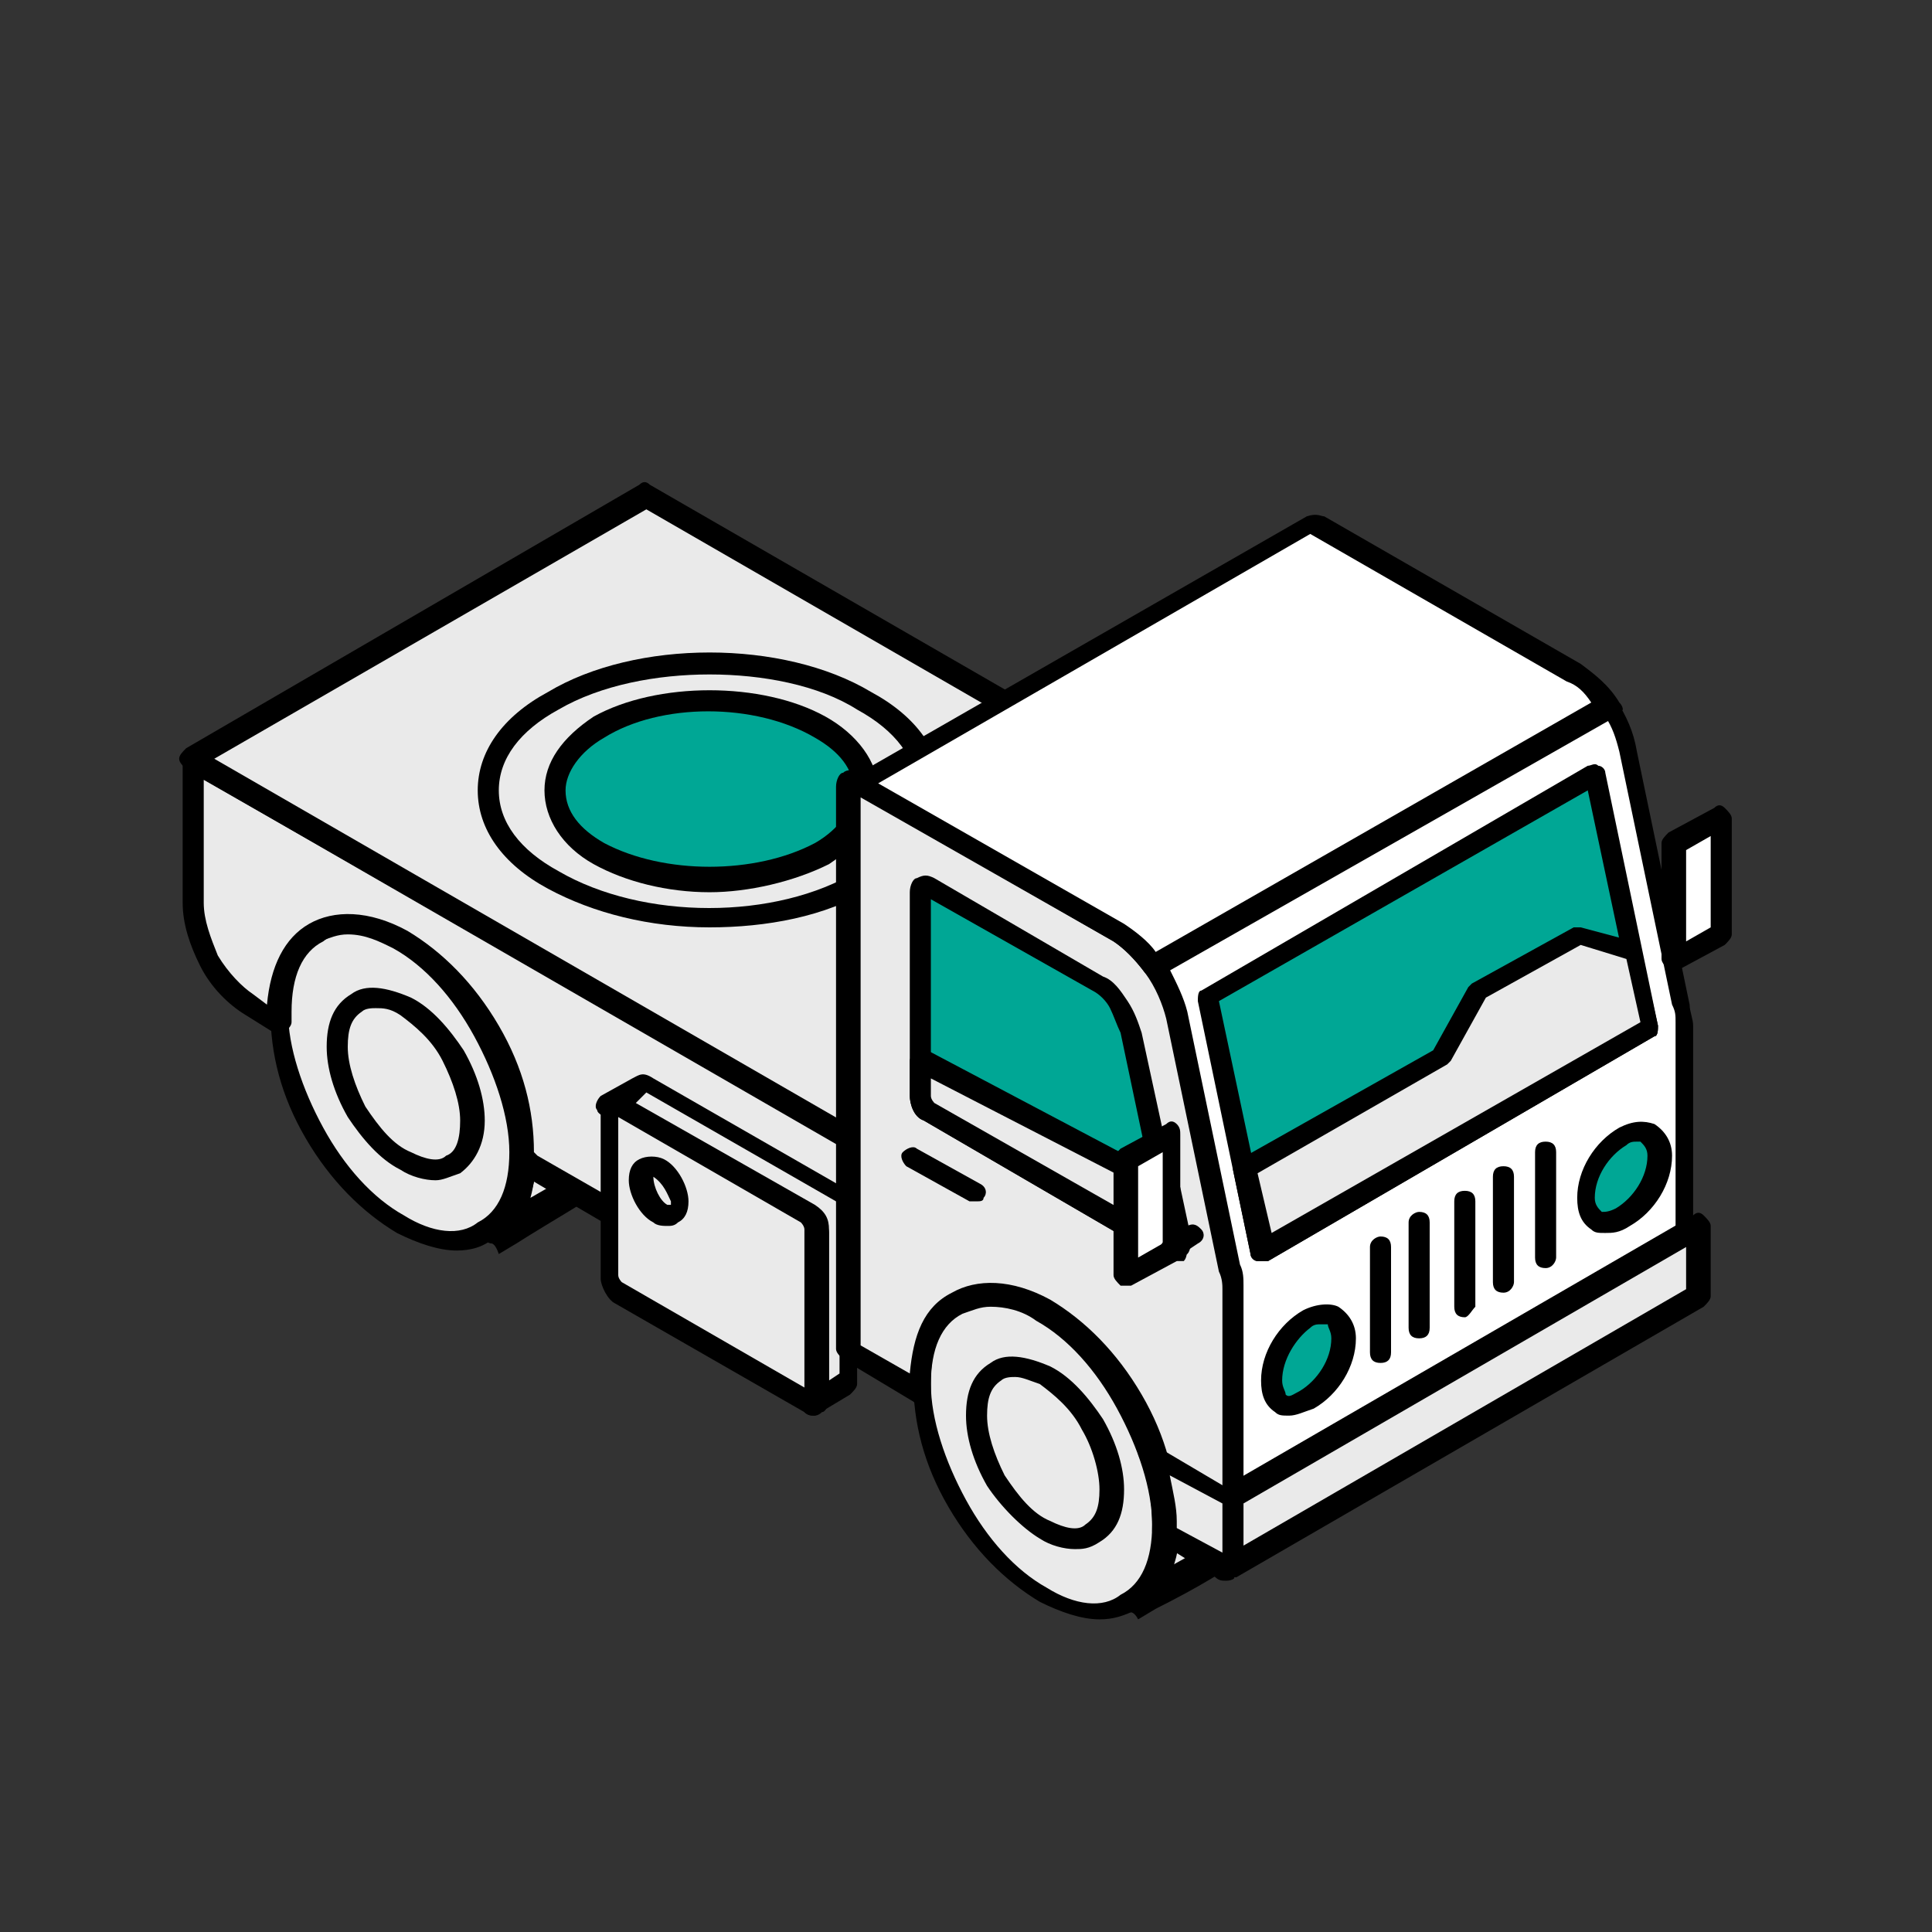 <?xml version="1.0" encoding="UTF-8"?> <!-- Generator: Adobe Illustrator 23.0.3, SVG Export Plug-In . SVG Version: 6.00 Build 0) --> <svg xmlns="http://www.w3.org/2000/svg" xmlns:xlink="http://www.w3.org/1999/xlink" id="Слой_1" x="0px" y="0px" viewBox="0 0 55 55" style="enable-background:new 0 0 55 55;" xml:space="preserve"><rect x="0" y="0" width="55" height="55" fill="#333333" stroke="none"/> <style type="text/css"> .st0{fill-rule:evenodd;clip-rule:evenodd;fill:#EAEAEA;} .st1{fill-rule:evenodd;clip-rule:evenodd;} .st2{fill-rule:evenodd;clip-rule:evenodd;fill:#00A795;} .st3{fill-rule:evenodd;clip-rule:evenodd;fill:#FFFFFF;} </style> <g> <path class="st0" d="M16.6,27.9c-0.8-1.4-3.1-3.8-4.9-2.8l-2.6,1.5c1.9-1,4.2,1.5,5.1,3.2c0.8,1.5,1.4,4.2-0.2,5.2 c0.5-0.3,2.6-1.5,3-1.8C18.3,32,17.4,29.3,16.6,27.9z"></path> <path class="st1" d="M10.5,26.1c0.1,0,0.2,0.1,0.3,0.1c1.5,0.5,2.9,2.2,3.6,3.5c0.5,1.1,1.1,3,0.7,4.4c0.7-0.4,1.4-0.8,1.6-1 c1.2-1.1,0.4-3.6-0.4-5c0,0,0,0,0,0c-0.5-0.9-1.7-2.4-3.1-2.8c-0.5-0.2-1-0.1-1.4,0.1L10.5,26.1L10.5,26.1z M14,35.4 c-0.1,0-0.2-0.1-0.3-0.1c-0.1-0.1,0-0.3,0.1-0.4c1.4-0.9,0.9-3.4,0.1-4.8c-0.7-1.3-2-2.8-3.2-3.2c-0.5-0.2-1-0.1-1.5,0.1 c-0.2,0.1-0.3,0-0.4-0.1c-0.1-0.1,0-0.3,0.1-0.4l2.6-1.5c0.6-0.3,1.2-0.4,1.9-0.1c1.4,0.4,2.9,1.9,3.5,3.1c0.8,1.4,1.8,4.3,0.3,5.8 c-0.3,0.3-1.4,0.9-2.5,1.6l-0.5,0.3C14.1,35.4,14,35.4,14,35.4z"></path> <path class="st0" d="M13.9,29.4c-0.6-1.1-1.5-2-2.4-2.6c-0.9-0.6-1.8-0.6-2.4-0.2v0c-0.6,0.4-1,1.1-1,2.2c0,1.1,0.4,2.3,1,3.4 c0.6,1.1,1.5,2,2.4,2.6c1,0.6,1.8,0.6,2.5,0.2c0.6-0.4,1-1.1,1-2.2C15,31.7,14.6,30.5,13.9,29.4L13.9,29.4z"></path> <path class="st1" d="M9.9,26.6c-0.3,0-0.5,0.1-0.8,0.2c-0.6,0.3-0.9,1-0.9,2c0,1,0.4,2.2,1,3.3c0.6,1.1,1.4,2,2.3,2.5 c0.8,0.5,1.6,0.6,2.1,0.2c0.6-0.3,0.9-1,0.9-2c0-1-0.4-2.2-1-3.3l0.3-0.2l-0.3,0.2c-0.6-1.1-1.4-2-2.3-2.5 C10.8,26.8,10.4,26.6,9.9,26.6L9.9,26.6z M13,35.6c-0.5,0-1.1-0.2-1.7-0.5c-1-0.6-1.9-1.5-2.6-2.7c-0.7-1.2-1-2.4-1-3.6 c0-1.2,0.4-2.1,1.2-2.5c0.7-0.4,1.7-0.4,2.8,0.2c1,0.6,1.9,1.5,2.6,2.7c0,0,0,0,0,0v0c0.7,1.1,1,2.4,1,3.5c0,1.2-0.4,2.1-1.2,2.5 C13.8,35.5,13.4,35.6,13,35.6z"></path> <path class="st0" d="M12.9,30c0.3,0.6,0.6,1.3,0.6,1.9c0,0.6-0.2,1-0.6,1.2c-0.4,0.2-0.8,0.2-1.4-0.1c-0.5-0.3-1-0.8-1.3-1.4l0,0 c-0.3-0.6-0.5-1.3-0.5-1.8c0-0.6,0.2-1,0.6-1.2v0c0.3-0.2,0.8-0.2,1.3,0.1C12,28.9,12.5,29.4,12.9,30z"></path> <path class="st1" d="M10.7,28.7c-0.1,0-0.3,0-0.4,0.1c-0.3,0.2-0.4,0.5-0.4,1c0,0.5,0.2,1.1,0.5,1.7c0.4,0.6,0.8,1.1,1.3,1.3 c0.4,0.2,0.8,0.3,1,0.1c0.3-0.1,0.4-0.5,0.4-1c0-0.5-0.2-1.1-0.5-1.7l0,0c-0.3-0.6-0.8-1-1.2-1.3C11.1,28.7,10.9,28.7,10.7,28.7 L10.7,28.7z M12.4,33.6c-0.3,0-0.7-0.1-1-0.3c-0.6-0.3-1.1-0.9-1.5-1.5c-0.4-0.7-0.6-1.4-0.6-2c0-0.7,0.2-1.2,0.7-1.5 c0.4-0.3,1-0.2,1.7,0.1c0.6,0.3,1.1,0.9,1.5,1.5l0,0c0.4,0.7,0.6,1.4,0.6,2c0,0.7-0.3,1.2-0.7,1.5C12.8,33.5,12.6,33.6,12.4,33.6z"></path> <path class="st0" d="M5.5,21.6l18.8,10.8v6c-2.9-1.7-6.3-3.6-9.3-5.4c0-0.1,0-0.2,0-0.3c0-1.1-0.4-2.3-1-3.4l0,0 c-0.6-1.1-1.5-2-2.4-2.6c-0.9-0.6-1.8-0.6-2.4-0.2v0c-0.6,0.4-1,1.1-1,2.2c0,0.1,0,0.2,0,0.3l-0.9-0.5c-0.4-0.3-0.9-0.7-1.2-1.2 c-0.3-0.5-0.5-1.1-0.5-1.6V21.6z"></path> <path class="st1" d="M15.3,32.9c2.8,1.6,5.9,3.4,8.7,5v-5.3L5.8,22.2v3.5c0,0.5,0.2,1,0.4,1.5c0.3,0.5,0.7,0.9,1,1.1l0.4,0.3 c0.1-1.1,0.5-1.9,1.2-2.3c0.7-0.4,1.7-0.4,2.8,0.2c1,0.6,1.9,1.5,2.6,2.7c0.7,1.2,1,2.4,1,3.6C15.3,32.9,15.3,32.9,15.3,32.9 L15.3,32.9z M24.2,38.8c-0.1,0-0.1,0-0.1,0c-2.9-1.7-6.3-3.6-9.3-5.4c-0.1-0.1-0.2-0.2-0.2-0.3c0-0.1,0-0.2,0-0.3 c0-1-0.4-2.2-1-3.3c-0.6-1.1-1.4-2-2.3-2.5c-0.8-0.5-1.6-0.6-2.1-0.2c-0.6,0.3-0.9,1-0.9,2c0,0.1,0,0.2,0,0.3 c0,0.1-0.1,0.2-0.2,0.3c-0.1,0.1-0.2,0.1-0.3,0L7,28.9c-0.5-0.3-1-0.8-1.3-1.4c-0.3-0.6-0.5-1.2-0.5-1.8v-4.1 c0-0.1,0.1-0.2,0.2-0.3c0.1-0.1,0.2-0.1,0.3,0l18.8,10.8c0.1,0.1,0.2,0.2,0.2,0.3v6c0,0.1-0.1,0.2-0.2,0.3 C24.3,38.8,24.3,38.8,24.2,38.8z"></path> <path class="st0" d="M5.5,21.6l12.9-7.5l18.9,10.9l-12.9,7.5C18.4,29.1,11.2,25,5.5,21.6z"></path> <path class="st1" d="M6.1,21.6l18.2,10.5l12.3-7.1L18.4,14.5L6.1,21.6L6.1,21.6z M24.3,32.8c-0.1,0-0.1,0-0.1,0L5.3,21.9 c-0.1-0.1-0.2-0.2-0.2-0.3c0-0.1,0.1-0.2,0.2-0.3l12.9-7.5c0.1-0.1,0.2-0.1,0.3,0l18.9,10.9c0.1,0.1,0.1,0.2,0.1,0.3 c0,0.1-0.1,0.2-0.1,0.3l-12.9,7.5C24.4,32.8,24.4,32.8,24.3,32.8z"></path> <path class="st0" d="M15.7,19.9c2.4-1.4,6.4-1.4,8.9,0c2.5,1.4,2.5,3.7,0,5.1c-2.4,1.4-6.4,1.4-8.9,0 C13.3,23.6,13.3,21.4,15.7,19.9z"></path> <path class="st1" d="M15.7,19.9L15.7,19.9L15.7,19.9L15.7,19.9z M20.2,19.2c-1.5,0-3.1,0.3-4.3,1l0,0c-1.1,0.6-1.7,1.4-1.7,2.3 c0,0.9,0.6,1.7,1.7,2.3c2.4,1.4,6.2,1.4,8.5,0c1.1-0.6,1.7-1.4,1.7-2.3c0-0.9-0.6-1.7-1.7-2.3C23.3,19.5,21.7,19.2,20.2,19.2 L20.2,19.2z M20.2,26.4c-1.7,0-3.3-0.4-4.6-1.1c-1.3-0.7-2-1.7-2-2.8c0-1.1,0.7-2.1,2-2.8c2.5-1.5,6.7-1.5,9.2,0 c1.3,0.7,2,1.7,2,2.8c0,1.1-0.7,2.1-2,2.8C23.5,26.1,21.8,26.4,20.2,26.4z"></path> <path class="st0" d="M17.4,31.4l0.9-0.5c0.1-0.1,0.2-0.1,0.3,0L24,34c0.2,0.1,0.3,0.3,0.3,0.5c0,1.1,0,3.7,0,4.8l-1,0.6 c0.1-0.1,0.1-0.1,0.1-0.2v-0.6c0-1,0-3.1,0-4.1c0-0.2-0.1-0.4-0.3-0.5l-5.4-3.1C17.5,31.4,17.5,31.4,17.4,31.4z"></path> <path class="st1" d="M18.1,31.4l5.1,2.9c0.3,0.2,0.4,0.4,0.4,0.7v4.3l0.3-0.2v-4.7c0-0.1-0.1-0.2-0.1-0.2l-5.4-3.1L18.1,31.4 L18.1,31.4z M23.2,40.3c-0.1,0-0.2,0-0.3-0.1c-0.1-0.1-0.1-0.3,0-0.4v-4.7c0-0.1-0.1-0.2-0.2-0.2l-5.4-3.1c-0.1,0-0.3-0.1-0.3-0.2 c-0.1-0.1,0-0.3,0.1-0.4l0.9-0.5c0.2-0.1,0.3-0.2,0.6,0l5.4,3.1c0.3,0.2,0.4,0.4,0.4,0.7v4.9c0,0.1-0.1,0.2-0.2,0.3l-1,0.6 C23.3,40.3,23.3,40.3,23.2,40.3z"></path> <path class="st0" d="M23.3,39.2v0.6c0,0.2-0.1,0.2-0.3,0.2l-5.4-3.1c-0.2-0.1-0.3-0.3-0.3-0.5v-4.7c0-0.2,0.1-0.2,0.3-0.2l5.4,3.1 c0.2,0.1,0.3,0.3,0.3,0.5V39.2z"></path> <path class="st1" d="M17.6,31.8v4.5c0,0.1,0.1,0.2,0.1,0.2l5.2,3v-4.5c0-0.1-0.1-0.2-0.1-0.2L17.6,31.8L17.6,31.8z M23.2,40.3 c-0.1,0-0.2,0-0.3-0.1l-5.4-3.1c-0.2-0.1-0.4-0.5-0.4-0.7v-4.7c0-0.2,0.1-0.4,0.2-0.4c0.1-0.1,0.3-0.1,0.5,0l5.4,3.1 c0.2,0.1,0.4,0.5,0.4,0.7v4.7c0,0.2-0.1,0.4-0.2,0.4C23.3,40.3,23.2,40.3,23.2,40.3z"></path> <path class="st0" d="M18.8,34.6c0.3,0.2,0.5,0,0.5-0.3c0-0.4-0.2-0.8-0.5-1c-0.3-0.2-0.6,0-0.6,0.3C18.3,34,18.5,34.4,18.8,34.6z"></path> <path class="st1" d="M18.6,33.5C18.6,33.5,18.6,33.6,18.6,33.5c0,0.3,0.2,0.7,0.4,0.8l0,0c0,0,0.1,0,0.1,0c0,0,0,0,0-0.1 C19,34,18.9,33.7,18.6,33.5C18.6,33.5,18.6,33.5,18.6,33.5L18.6,33.5z M19,34.9c-0.1,0-0.3,0-0.4-0.1l0,0c-0.4-0.2-0.7-0.8-0.7-1.2 c0-0.3,0.1-0.5,0.3-0.6c0.2-0.1,0.5-0.1,0.7,0c0.4,0.2,0.7,0.8,0.7,1.2c0,0.3-0.1,0.5-0.3,0.6C19.2,34.9,19.1,34.9,19,34.9z"></path> <path class="st2" d="M17,20.7c1.8-1,4.6-1,6.3,0c1.7,1,1.7,2.6,0,3.6c-1.7,1-4.5,1-6.3,0C15.3,23.3,15.3,21.7,17,20.7z"></path> <path class="st1" d="M17.2,21c-0.7,0.4-1.1,1-1.1,1.5c0,0.6,0.4,1.1,1.1,1.5c1.7,0.9,4.3,0.9,6,0c0.7-0.4,1.1-1,1.1-1.5 c0-0.6-0.4-1.1-1.1-1.5C21.5,20,18.8,20,17.2,21L17.2,21L17.2,21z M20.2,25.4c-1.2,0-2.4-0.3-3.3-0.8c-0.9-0.5-1.4-1.3-1.4-2.1 c0-0.8,0.5-1.5,1.4-2.1l0,0c1.8-1,4.8-1,6.6,0c0.9,0.5,1.5,1.3,1.5,2.1c0,0.8-0.5,1.5-1.4,2.1C22.6,25.1,21.3,25.4,20.2,25.4z"></path> <path class="st0" d="M34.8,38.4c-0.8-1.4-3.1-3.8-4.9-2.8l-2.6,1.5c1.9-1,4.2,1.5,5.1,3.2c0.8,1.5,1.4,4.2-0.2,5.2 c0.5-0.3,2.6-1.5,3-1.8C36.5,42.5,35.7,39.9,34.8,38.4z"></path> <path class="st1" d="M28.8,36.6c0.1,0,0.2,0,0.3,0.1c1.5,0.5,2.9,2.2,3.6,3.5c0.5,1,1.1,3,0.6,4.4c0.7-0.4,1.5-0.8,1.6-1 c1.2-1.1,0.4-3.6-0.4-5c0,0,0,0,0,0c-0.5-0.9-1.7-2.4-3.1-2.8c-0.5-0.2-1-0.1-1.4,0.1L28.8,36.6L28.8,36.6z M32.2,45.9 c-0.1,0-0.2-0.1-0.3-0.1c-0.1-0.1,0-0.3,0.1-0.4c1.4-0.9,0.9-3.4,0.1-4.8c-0.7-1.3-2-2.8-3.2-3.2c-0.5-0.2-1-0.1-1.5,0.1 c-0.2,0.1-0.3,0-0.4-0.1c-0.1-0.1,0-0.3,0.1-0.4l2.6-1.5c0.6-0.3,1.2-0.4,1.9-0.1c1.4,0.4,2.9,1.9,3.5,3.1c0.8,1.4,1.8,4.3,0.3,5.8 c-0.3,0.3-1.3,0.9-2.5,1.5l-0.5,0.3C32.3,45.9,32.2,45.9,32.2,45.9z"></path> <path class="st0" d="M32.2,39.9c-0.6-1.1-1.5-2-2.4-2.6c-0.9-0.6-1.8-0.6-2.4-0.2v0c-0.6,0.4-1,1.1-1,2.2c0,1.1,0.4,2.3,1,3.4 c0.6,1.1,1.5,2,2.4,2.6c1,0.6,1.8,0.6,2.5,0.2c0.6-0.4,1-1.1,1-2.2C33.2,42.3,32.8,41,32.2,39.9L32.2,39.9z"></path> <path class="st1" d="M28.2,37.2c-0.3,0-0.5,0.1-0.8,0.2c-0.6,0.3-0.9,1-0.9,2c0,1,0.4,2.2,1,3.3c0.6,1.1,1.4,2,2.3,2.5 c0.8,0.5,1.6,0.6,2.1,0.2c0.6-0.3,0.9-1,0.9-2c0-1-0.4-2.2-1-3.3l0.3-0.2l-0.3,0.2c-0.6-1.1-1.4-2-2.3-2.5 C29.1,37.3,28.6,37.2,28.2,37.2L28.2,37.2z M31.3,46.1c-0.5,0-1.1-0.2-1.7-0.5c-1-0.6-1.9-1.5-2.6-2.7c-0.7-1.2-1-2.4-1-3.6 c0-1.2,0.4-2.1,1.2-2.5c0.7-0.4,1.7-0.4,2.8,0.2c1,0.6,1.9,1.5,2.6,2.7l0,0c0.7,1.2,1,2.5,1,3.6c0,1.2-0.4,2.1-1.2,2.5 C32,46,31.7,46.1,31.3,46.1z"></path> <path class="st0" d="M31.1,40.6c0.3,0.6,0.6,1.3,0.6,1.9c0,0.6-0.2,1-0.6,1.2c-0.4,0.2-0.8,0.2-1.4-0.1c-0.5-0.3-1-0.8-1.3-1.4l0,0 c-0.3-0.6-0.6-1.3-0.6-1.8c0-0.6,0.2-1,0.6-1.2v0c0.3-0.2,0.8-0.2,1.3,0.1C30.3,39.5,30.7,40,31.1,40.6z"></path> <path class="st1" d="M28.9,39.2c-0.1,0-0.3,0-0.4,0.1c-0.3,0.2-0.4,0.5-0.4,1c0,0.5,0.2,1.1,0.5,1.7c0.4,0.6,0.8,1.1,1.3,1.3 c0.4,0.2,0.8,0.3,1,0.1c0.3-0.2,0.4-0.5,0.4-1c0-0.5-0.2-1.2-0.5-1.7l0,0c-0.3-0.6-0.8-1-1.2-1.3C29.3,39.3,29.1,39.2,28.9,39.2 L28.9,39.2z M30.6,44.1c-0.3,0-0.7-0.1-1-0.3c-0.5-0.3-1.1-0.9-1.5-1.5c-0.4-0.7-0.6-1.4-0.6-2c0-0.7,0.2-1.2,0.7-1.5 c0.4-0.3,1-0.2,1.7,0.1c0.6,0.3,1.1,0.9,1.5,1.5l0,0c0.4,0.7,0.6,1.4,0.6,2c0,0.7-0.2,1.2-0.7,1.5C31,44.1,30.8,44.1,30.6,44.1z"></path> <path class="st3" d="M32.9,27.5l12.9-7.5c0.3,0.4,0.5,0.9,0.6,1.4l1.5,7.2c0,0.2,0.1,0.4,0.1,0.6V37l-12.9,7.5v-7.7 c0-0.2,0-0.4-0.1-0.6l-1.5-7.2C33.3,28.4,33.2,28,32.9,27.5z"></path> <path class="st1" d="M33.3,27.6c0.2,0.4,0.4,0.8,0.5,1.2l1.5,7.2c0.1,0.2,0.1,0.4,0.1,0.6v7.2l12.3-7.1v-7.6c0-0.2,0-0.3-0.1-0.5 l-1.5-7.2c-0.1-0.4-0.2-0.7-0.4-1L33.3,27.6L33.3,27.6z M35.1,44.7c-0.1,0-0.1,0-0.2,0c-0.1-0.1-0.2-0.2-0.2-0.3v-7.7 c0-0.2,0-0.3-0.1-0.5L33.2,29c-0.1-0.5-0.3-0.8-0.6-1.3c-0.1-0.1-0.1-0.2-0.1-0.2c0-0.1,0.1-0.2,0.2-0.2l12.9-7.5 c0.1-0.1,0.3,0,0.4,0.1c0.3,0.5,0.5,0.9,0.6,1.5l1.5,7.2c0,0.2,0.1,0.4,0.1,0.6V37c0,0.1-0.1,0.2-0.2,0.3l-12.9,7.5 C35.2,44.7,35.1,44.7,35.1,44.7z"></path> <path class="st0" d="M24.2,22.5c0-0.2,0.1-0.3,0.3-0.2l7.3,4.2c0.4,0.2,0.7,0.6,1,1l0,0c0.3,0.4,0.5,0.9,0.6,1.4l1.5,7.2 c0.1,0.2,0.1,0.4,0.1,0.6v7.7c0,0.2-0.1,0.3-0.3,0.2l-1.6-0.9c0-0.1,0-0.2,0-0.3c0-1.1-0.4-2.3-1-3.4l0,0c-0.6-1.1-1.5-2-2.4-2.6 c-0.9-0.6-1.8-0.6-2.4-0.2v0c-0.6,0.4-1,1.1-1,2.2c0,0.1,0,0.2,0,0.3c-0.8-0.4-1.5-0.8-2-1.2V22.5z"></path> <path class="st1" d="M33.5,43.5l1.3,0.7v-7.5c0-0.1,0-0.3-0.1-0.5L33.2,29c-0.1-0.4-0.3-0.9-0.6-1.3c-0.3-0.4-0.6-0.7-0.9-0.9 l-7.2-4.1v15.6l1.4,0.8c0.1-1.1,0.4-1.9,1.2-2.3c0.7-0.4,1.7-0.4,2.8,0.2c1,0.6,1.9,1.5,2.6,2.7c0.7,1.2,1,2.4,1,3.6 C33.5,43.4,33.5,43.5,33.5,43.5L33.5,43.5z M34.9,44.9c-0.1,0-0.2,0-0.3-0.1L33,43.9c-0.1-0.1-0.2-0.2-0.2-0.3c0-0.1,0-0.2,0-0.3 c0-1-0.4-2.2-1-3.3c-0.6-1.1-1.4-2-2.3-2.5c-0.8-0.5-1.6-0.6-2.1-0.2c-0.6,0.3-0.9,1-0.9,2c0,0.1,0,0.2,0,0.3 c0,0.1-0.1,0.2-0.2,0.3c-0.1,0.1-0.2,0.1-0.3,0l-2-1.2c-0.1-0.1-0.2-0.2-0.2-0.3v-16c0-0.2,0.1-0.4,0.2-0.4c0.1-0.1,0.3-0.1,0.5,0 l7.3,4.2c0.4,0.2,0.8,0.6,1.1,1.1c0.3,0.5,0.6,1,0.7,1.5l1.5,7.2c0.1,0.2,0.1,0.4,0.1,0.6v7.7c0,0.2-0.1,0.4-0.2,0.4 C35.1,44.9,35,44.9,34.9,44.9z"></path> <path class="st2" d="M26.4,25.2l4.8,2.8c0.2,0.1,0.4,0.3,0.6,0.6l0,0c0.2,0.2,0.3,0.5,0.3,0.8l0,0l1.3,6c0.1,0.2-0.1,0.3-0.2,0.3 c0,0-0.1,0-0.1,0l0,0l-6.7-3.9c-0.1-0.1-0.3-0.3-0.3-0.5v-5.8C26.1,25.2,26.3,25.1,26.4,25.2z"></path> <path class="st1" d="M26.4,25.2l-0.2,0.3c0,0,0,0,0,0L26.4,25.2L26.4,25.2z M26.5,25.6v5.6c0,0.1,0.1,0.2,0.1,0.2l6.5,3.7l-1.2-5.7 c-0.1-0.2-0.2-0.5-0.3-0.7c-0.1-0.2-0.3-0.4-0.5-0.5L26.5,25.6L26.5,25.6z M33.3,35.9c-0.1,0-0.1,0-0.1,0c-0.1,0-0.1,0-0.2-0.1 l-6.7-3.9c-0.3-0.1-0.4-0.5-0.4-0.7v-5.8c0-0.2,0.1-0.4,0.2-0.4c0.2-0.1,0.3-0.1,0.5,0l0,0l4.8,2.8c0.3,0.1,0.5,0.4,0.7,0.7 c0.2,0.3,0.3,0.6,0.4,0.9l1.3,6c0,0.2,0,0.4-0.1,0.5C33.5,35.9,33.4,35.9,33.3,35.9z"></path> <polygon class="st2" points="34.4,28.3 45.4,22 47,29.2 35.9,35.6 "></polygon> <path class="st1" d="M34.7,28.5l1.4,6.6l10.5-6l-1.4-6.6L34.7,28.5L34.7,28.5z M35.9,35.9c-0.1,0-0.1,0-0.1,0 c-0.1,0-0.2-0.1-0.2-0.2l-1.5-7.2c0-0.1,0-0.3,0.1-0.3l11-6.4c0.1,0,0.2-0.1,0.3,0c0.1,0,0.2,0.1,0.2,0.2l1.5,7.2 c0,0.1,0,0.3-0.1,0.3l-11,6.4C36,35.9,36,35.9,35.9,35.9z"></path> <polygon class="st0" points="35.4,33.2 41,30.1 42,28.2 44.9,26.6 46.5,27 47,29.2 35.9,35.6 "></polygon> <path class="st1" d="M35.8,33.4l0.4,1.7l10.5-6l-0.4-1.8L45,26.9l-2.7,1.5l-1,1.8c0,0-0.1,0.1-0.1,0.1L35.8,33.4L35.8,33.4z M35.9,35.9c-0.1,0-0.1,0-0.1,0c-0.1,0-0.2-0.1-0.2-0.2l-0.5-2.4c0-0.1,0-0.3,0.2-0.3l5.5-3.1l1-1.8c0,0,0.1-0.1,0.1-0.1l2.9-1.6 c0.1,0,0.2,0,0.2,0l1.5,0.4c0.1,0,0.2,0.1,0.2,0.2l0.5,2.2c0,0.1,0,0.3-0.1,0.3l-11,6.4C36,35.9,36,35.9,35.9,35.9z"></path> <path class="st0" d="M33.1,33.9l0.3,1.4c0.1,0.2-0.1,0.3-0.2,0.3c0,0-0.1,0-0.1,0l0,0l-6.7-3.9c-0.1-0.1-0.3-0.3-0.3-0.5v-1 L33.1,33.9z"></path> <path class="st1" d="M26.5,30.7v0.5c0,0.1,0.1,0.2,0.1,0.2l6.5,3.7l-0.2-1.1L26.5,30.7L26.5,30.7z M33.3,35.9c-0.1,0-0.1,0-0.1,0 c-0.1,0-0.1,0-0.2-0.1l-6.7-3.9c-0.3-0.1-0.4-0.5-0.4-0.7v-1c0-0.1,0.1-0.2,0.2-0.3c0.1-0.1,0.2-0.1,0.3,0l7,3.7 c0.1,0,0.1,0.1,0.2,0.2l0.3,1.4c0,0.2,0,0.4-0.1,0.5C33.5,35.9,33.4,35.9,33.3,35.9z"></path> <path class="st3" d="M44.8,19.1c0.4,0.3,0.7,0.6,1,1l-12.9,7.5l0,0c-0.3-0.4-0.6-0.7-1-1l-7.3-4.2c0,0-0.1,0-0.1,0l0.1,0l12.8-7.4 c0.1,0,0.1,0,0.2,0L44.8,19.1z"></path> <path class="st1" d="M25,22.3l7,4c0.3,0.2,0.7,0.5,0.9,0.8L45.3,20c-0.2-0.3-0.4-0.5-0.7-0.6l-7.3-4.2L25,22.3L25,22.3z M32.9,27.8 c-0.1,0-0.2,0-0.3-0.1c-0.3-0.4-0.6-0.7-0.9-0.9l-7.3-4.2c-0.1,0-0.2-0.1-0.3-0.2c0-0.1,0.1-0.3,0.2-0.3l12.9-7.4 c0.3-0.1,0.4,0,0.5,0l7.3,4.2l0,0c0.4,0.3,0.8,0.6,1.1,1.1c0.1,0.1,0.1,0.2,0.1,0.2c-0.1,0.1-0.1,0.2-0.2,0.2L33,27.8 C33,27.8,32.9,27.8,32.9,27.8z"></path> <path class="st1" d="M27.8,34.2c-0.1,0-0.1,0-0.2,0l-1.8-1c-0.1-0.1-0.2-0.3-0.1-0.4c0.1-0.1,0.3-0.2,0.4-0.1l1.8,1 c0.2,0.1,0.2,0.3,0.1,0.4C28,34.2,27.9,34.2,27.8,34.2z"></path> <path class="st2" d="M46.1,34.7c-0.6,0.3-1,0.1-1-0.6c0-0.6,0.4-1.4,1-1.7c0.6-0.3,1-0.1,1,0.6C47.2,33.6,46.7,34.4,46.1,34.7z"></path> <path class="st1" d="M46.6,32.5c-0.1,0-0.2,0-0.3,0.1c-0.5,0.3-0.9,0.9-0.9,1.5c0,0.2,0.1,0.3,0.2,0.4c0.1,0,0.2,0,0.4-0.1l0,0 c0.5-0.3,0.9-0.9,0.9-1.5c0-0.2-0.1-0.3-0.2-0.4C46.7,32.5,46.6,32.5,46.6,32.5L46.6,32.5z M46.1,34.7L46.1,34.7L46.1,34.7 L46.1,34.7z M45.7,35.1c-0.2,0-0.3,0-0.4-0.1c-0.3-0.2-0.4-0.5-0.4-0.9c0-0.8,0.5-1.6,1.2-2c0.4-0.2,0.7-0.2,1-0.1 c0.3,0.2,0.5,0.5,0.5,0.9c0,0.8-0.5,1.6-1.2,2l0,0C46.1,35.1,45.9,35.1,45.7,35.1z"></path> <polygon class="st0" points="48.4,36.9 48.4,35 35.1,42.6 35.1,44.6 "></polygon> <path class="st1" d="M48.4,36.9L48.4,36.9L48.4,36.9L48.4,36.9z M35.4,42.8v1.2L48,36.7v-1.2L35.4,42.8L35.4,42.8z M35.1,44.9 c-0.1,0-0.1,0-0.2,0c-0.1-0.1-0.2-0.2-0.2-0.3v-2c0-0.1,0.1-0.2,0.2-0.3l13.3-7.7c0.1-0.1,0.2-0.1,0.3,0c0.1,0.1,0.2,0.2,0.2,0.3v2 c0,0.1-0.1,0.2-0.2,0.3l-13.3,7.7C35.2,44.9,35.1,44.9,35.1,44.9z"></path> <path class="st2" d="M37.2,39.8c-0.6,0.3-1,0.1-1-0.6c0-0.6,0.4-1.4,1-1.7c0.6-0.3,1-0.1,1,0.6C38.2,38.7,37.7,39.5,37.2,39.8z"></path> <path class="st1" d="M37.6,37.7c-0.1,0-0.2,0-0.3,0.1c-0.4,0.3-0.8,0.9-0.8,1.5c0,0.2,0.1,0.3,0.1,0.4c0.1,0.1,0.2,0,0.4-0.1l0,0 c0.5-0.3,0.9-0.9,0.9-1.5c0-0.2-0.1-0.3-0.1-0.4C37.7,37.7,37.7,37.7,37.6,37.7L37.6,37.7z M36.7,40.3c-0.2,0-0.3,0-0.4-0.1 c-0.3-0.2-0.4-0.5-0.4-0.9c0-0.8,0.5-1.6,1.2-2c0.4-0.2,0.8-0.2,1-0.1c0.3,0.2,0.5,0.5,0.5,0.9c0,0.8-0.5,1.6-1.2,2l0,0 C37.1,40.2,36.9,40.3,36.7,40.3z"></path> <path class="st1" d="M39.3,38.8L39.3,38.8c-0.2,0-0.3-0.1-0.3-0.3v-3c0-0.2,0.2-0.3,0.3-0.3l0,0c0.2,0,0.3,0.1,0.3,0.3v3 C39.6,38.7,39.5,38.8,39.3,38.8z"></path> <path class="st1" d="M40.4,38.1L40.4,38.1c-0.2,0-0.3-0.1-0.3-0.3v-3c0-0.2,0.2-0.3,0.3-0.3l0,0c0.2,0,0.3,0.1,0.3,0.3l0,3 C40.7,38,40.6,38.1,40.4,38.1z"></path> <path class="st1" d="M41.7,37.5L41.7,37.5c-0.2,0-0.3-0.1-0.3-0.3v-3c0-0.2,0.1-0.3,0.3-0.3l0,0c0.2,0,0.3,0.1,0.3,0.3v3 C41.9,37.3,41.8,37.5,41.7,37.5z"></path> <path class="st1" d="M42.8,36.8c-0.2,0-0.3-0.1-0.3-0.3l0-3c0-0.2,0.1-0.3,0.3-0.3l0,0c0.2,0,0.3,0.1,0.3,0.3v3 C43.1,36.6,43,36.8,42.8,36.8L42.8,36.8z"></path> <path class="st1" d="M44,36.1L44,36.1c-0.2,0-0.3-0.1-0.3-0.3v-3c0-0.2,0.1-0.3,0.3-0.3l0,0c0.2,0,0.3,0.1,0.3,0.3v3 C44.3,35.9,44.2,36.1,44,36.1z"></path> <path class="st0" d="M35.1,44.6c-0.1,0.1-0.2,0.1-0.3,0l-1.6-0.9c0-0.1,0-0.2,0-0.3c0-0.6-0.1-1.3-0.3-2l2.2,1.3V44.6z"></path> <path class="st1" d="M33.5,43.5l1.3,0.7v-1.4L33.3,42c0.1,0.5,0.2,0.9,0.2,1.3C33.5,43.4,33.5,43.5,33.5,43.5L33.5,43.5z M35.1,44.6L35.1,44.6L35.1,44.6z M34.9,45c-0.1,0-0.2,0-0.3-0.1L33,43.9c-0.1-0.1-0.2-0.2-0.2-0.3c0-0.1,0-0.2,0-0.3 c0-0.6-0.1-1.2-0.4-1.9c0-0.1,0-0.3,0.1-0.3c0.1-0.1,0.2-0.1,0.3,0l2.2,1.3c0.1,0.1,0.2,0.2,0.2,0.3v2c0,0.1,0,0.2-0.1,0.2 C35.2,44.9,35.1,45,34.9,45z"></path> <polygon class="st3" points="33.4,35.6 33.4,32.3 32.1,33 32.1,36.3 "></polygon> <path class="st1" d="M33.4,35.6L33.4,35.6L33.4,35.6L33.4,35.6z M32.4,33.2v2.6l0.7-0.4v-2.6L32.4,33.2L32.4,33.2z M32.1,36.6 c-0.1,0-0.1,0-0.2,0c-0.1-0.1-0.2-0.2-0.2-0.3V33c0-0.1,0.1-0.2,0.2-0.3l1.3-0.7c0.1-0.1,0.2-0.1,0.3,0c0.1,0.1,0.1,0.2,0.1,0.3 v3.3c0,0.1-0.1,0.2-0.1,0.3l-1.3,0.7C32.2,36.6,32.1,36.6,32.1,36.6z"></path> <path class="st1" d="M33.4,35.9c-0.1,0-0.2-0.1-0.3-0.2c-0.1-0.1-0.1-0.3,0.1-0.4l0.6-0.4c0.2-0.1,0.3,0,0.4,0.1 c0.1,0.1,0.1,0.3-0.1,0.4l-0.6,0.4C33.5,35.9,33.4,35.9,33.4,35.9z"></path> <polygon class="st3" points="49,26.5 49,23.2 47.7,24 47.7,27.3 "></polygon> <path class="st1" d="M49,26.5L49,26.5L49,26.5L49,26.5z M48,24.2v2.6l0.7-0.4v-2.6L48,24.2L48,24.2z M47.7,27.6c-0.1,0-0.1,0-0.2,0 c-0.1-0.1-0.2-0.2-0.2-0.3V24c0-0.1,0.1-0.2,0.2-0.3l1.3-0.7c0.1-0.1,0.2-0.1,0.3,0c0.1,0.1,0.2,0.2,0.2,0.3v3.3 c0,0.1-0.1,0.2-0.2,0.3l-1.3,0.7C47.8,27.6,47.8,27.6,47.7,27.6z"></path> </g> </svg> 